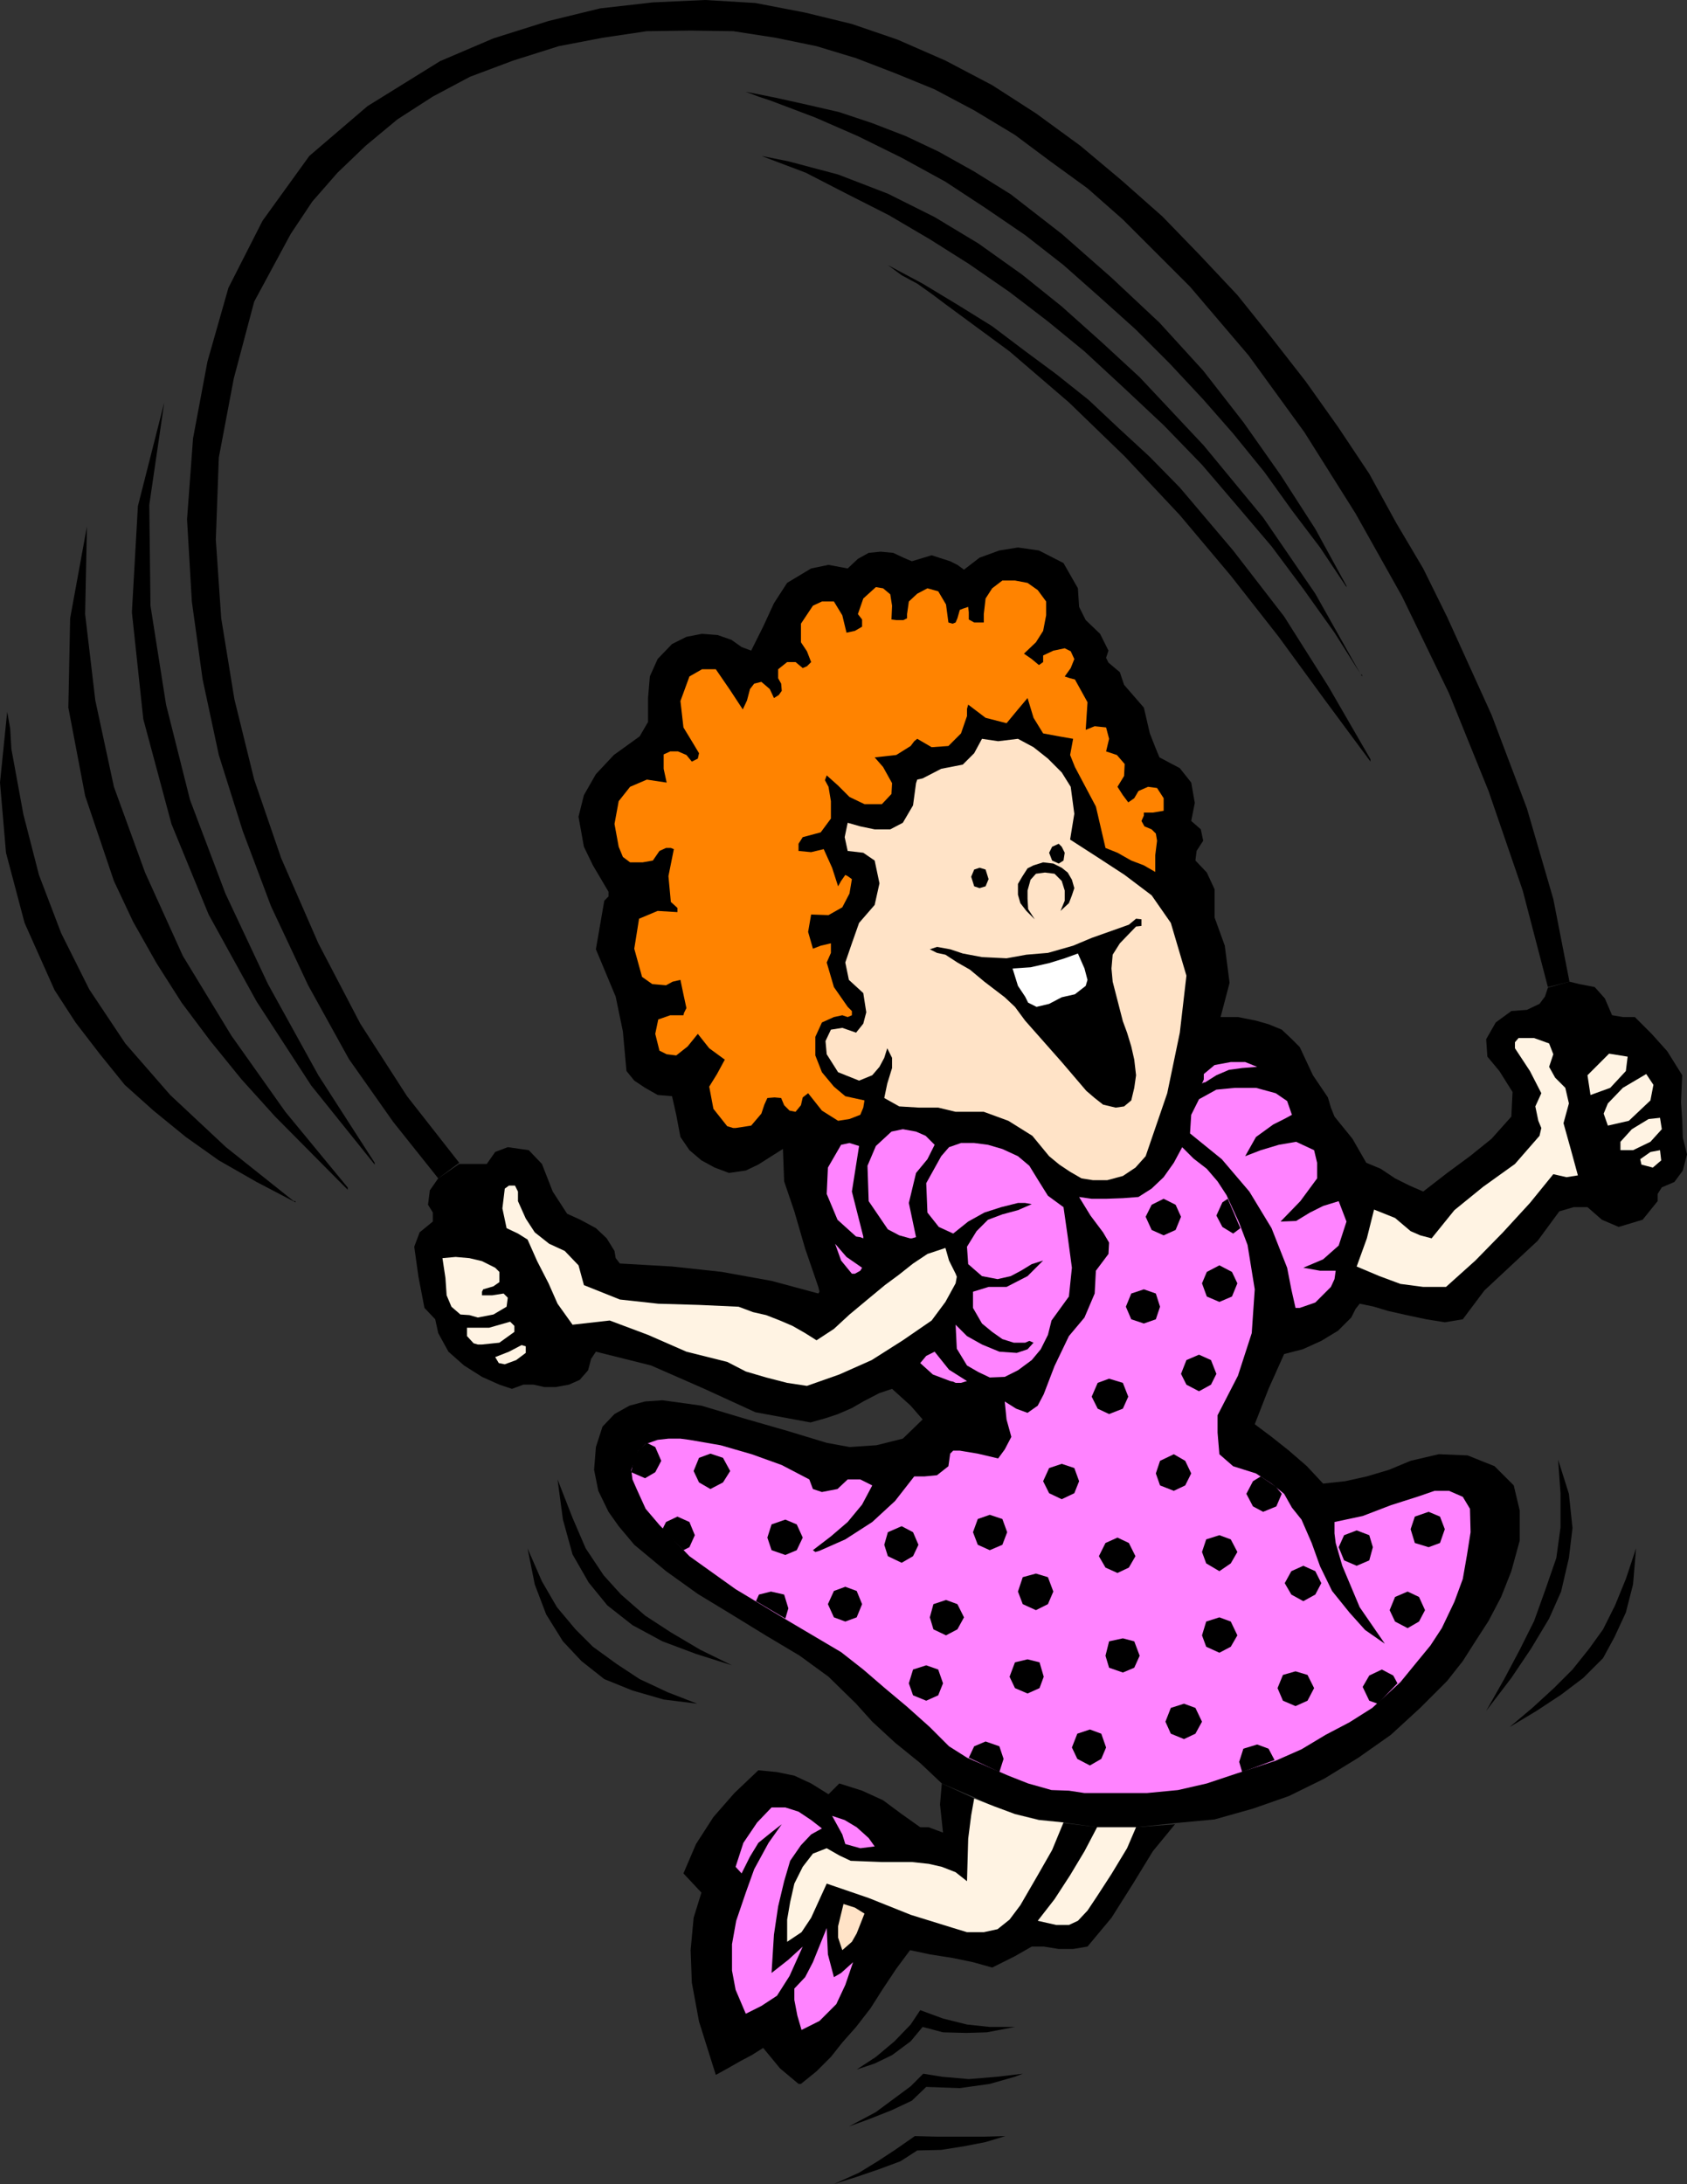 <?xml version="1.0" encoding="UTF-8" standalone="no"?>
<svg
   version="1.0"
   width="120.293mm"
   height="155.711mm"
   id="svg81"
   sodipodi:docname="Jumping Rope 1.wmf"
   xmlns:inkscape="http://www.inkscape.org/namespaces/inkscape"
   xmlns:sodipodi="http://sodipodi.sourceforge.net/DTD/sodipodi-0.dtd"
   xmlns="http://www.w3.org/2000/svg"
   xmlns:svg="http://www.w3.org/2000/svg">
  <rect width="100%" height="100%" fill="#333333" stroke="none"/>
  <sodipodi:namedview
     id="namedview81"
     pagecolor="#ffffff"
     bordercolor="#000000"
     borderopacity="0.25"
     inkscape:showpageshadow="2"
     inkscape:pageopacity="0.0"
     inkscape:pagecheckerboard="0"
     inkscape:deskcolor="#d1d1d1"
     inkscape:document-units="mm" />
  <defs
     id="defs1">
    <pattern
       id="WMFhbasepattern"
       patternUnits="userSpaceOnUse"
       width="6"
       height="6"
       x="0"
       y="0" />
  </defs>
  <path
     style="fill:#000000;fill-opacity:1;fill-rule:evenodd;stroke:none"
     d="m 316.833,491.237 -10.663,1.131 h -10.502 l -9.048,-1.293 -6.624,-0.808 -6.463,-1.454 -5.978,-2.101 -5.009,-2.424 -8.725,-3.717 -5.816,-5.494 -6.786,-5.494 -6.14,-5.656 -4.362,-4.848 -7.432,-7.272 -7.755,-5.656 -9.209,-5.494 -9.209,-5.656 -9.048,-5.494 -8.563,-6.14 -8.563,-7.11 -4.201,-5.009 -2.747,-3.878 -2.747,-5.656 -1.131,-5.656 0.485,-6.14 1.777,-5.494 3.231,-3.393 4.039,-2.262 4.201,-1.131 4.685,-0.323 10.502,1.454 11.31,3.393 11.794,3.393 10.663,3.232 6.14,1.131 7.271,-0.485 7.109,-1.778 5.332,-5.171 -3.231,-3.717 -5.009,-4.525 -3.393,1.131 -4.362,2.262 -3.07,1.778 -3.716,1.616 -3.393,1.131 -4.039,1.131 -14.864,-2.747 -13.733,-6.302 -14.379,-6.302 -14.864,-3.717 -1.293,1.939 -0.808,3.07 -2.262,2.585 -2.908,1.293 -3.554,0.646 h -3.07 l -2.908,-0.646 h -2.747 l -3.07,1.131 -3.393,-1.131 -4.685,-2.101 -4.847,-3.07 -4.201,-3.717 -2.747,-5.009 -0.808,-3.717 -2.908,-3.07 -1.616,-8.403 -1.131,-8.08 1.454,-3.878 3.554,-2.909 v -2.424 l -1.293,-2.101 0.485,-3.878 2.262,-3.232 5.655,-3.878 h 7.432 l 2.262,-3.232 3.393,-1.293 5.655,0.808 3.554,3.717 2.908,7.433 3.878,5.979 3.554,1.616 4.201,2.262 2.908,2.747 2.1,3.393 0.323,1.939 1.131,1.454 14.056,0.808 13.41,1.454 13.41,2.424 12.602,3.393 0.323,-0.485 -0.323,-1.293 -3.554,-10.342 -2.908,-10.019 -2.747,-8.08 -0.323,-8.726 -3.07,1.939 -3.554,2.262 -3.393,1.616 -4.524,0.646 -3.878,-1.454 -3.554,-1.939 -3.231,-2.747 -2.424,-3.555 -1.131,-5.979 -1.131,-5.009 -3.878,-0.323 -3.393,-1.939 -2.908,-1.939 -2.1,-2.585 -0.969,-10.665 -1.939,-9.372 -5.332,-12.766 2.262,-13.089 1.131,-1.131 v -1.293 l -4.201,-7.11 -2.424,-5.009 -1.454,-8.08 1.454,-5.817 3.231,-5.656 4.847,-5.171 6.947,-5.009 2.262,-3.878 v -6.464 l 0.485,-5.817 2.1,-4.686 3.878,-4.04 3.878,-1.939 4.201,-0.808 4.201,0.323 3.716,1.293 2.747,1.939 2.585,0.97 3.231,-6.464 2.908,-6.302 3.554,-5.494 6.463,-3.878 4.685,-0.97 5.17,0.97 2.747,-2.585 2.908,-1.616 3.231,-0.323 3.393,0.323 2.747,1.293 2.262,0.97 5.332,-1.616 5.009,1.616 1.939,0.97 1.777,1.293 4.201,-3.232 5.332,-1.939 5.009,-0.808 5.655,0.808 6.624,3.393 3.878,6.787 0.323,5.009 1.777,3.555 3.878,3.717 2.262,4.525 -0.646,1.939 0.646,1.293 3.07,2.585 1.131,3.393 5.332,6.14 1.616,6.948 1.454,3.717 1.131,2.747 5.493,2.909 3.07,3.878 0.969,5.494 -0.969,4.848 2.585,2.262 0.646,3.07 -1.777,2.747 -0.323,2.585 3.07,3.232 2.1,4.525 v 7.595 l 2.747,7.595 1.293,10.019 -2.424,9.211 h 4.685 l 4.847,0.97 3.393,0.97 3.554,1.454 2.747,2.585 2.1,2.101 3.554,7.595 4.039,5.979 0.808,2.747 0.969,2.424 4.847,5.979 3.716,6.464 3.878,1.616 3.878,2.585 3.878,1.939 3.716,1.616 6.463,-5.009 6.14,-4.525 5.816,-4.686 5.332,-5.979 0.323,-6.625 -3.554,-5.656 -3.231,-3.878 -0.323,-4.686 2.585,-4.525 4.201,-3.07 4.201,-0.323 3.393,-1.616 1.454,-1.939 0.808,-2.424 5.816,-1.616 2.585,0.646 4.201,0.808 2.747,3.07 1.939,4.525 2.908,0.485 h 3.231 l 4.524,4.525 4.201,4.686 4.039,6.464 -0.323,7.272 0.323,4.848 0.162,4.686 1.131,4.525 -1.131,4.363 -2.262,3.07 -3.393,1.454 -1.131,1.778 v 1.939 l -4.039,5.009 -6.463,1.939 -4.524,-1.939 -3.878,-3.393 h -3.716 l -3.878,1.131 -5.816,7.918 -7.109,6.625 -7.271,6.787 -5.816,7.756 -4.847,0.808 -5.009,-0.808 -5.332,-1.131 -5.009,-1.131 -3.716,-1.131 -3.878,-0.808 -1.131,1.454 -1.131,2.262 -3.554,3.555 -4.524,2.747 -5.009,2.262 -5.009,1.293 -4.201,9.372 -3.716,9.534 4.524,3.393 4.685,3.717 4.847,4.201 4.362,4.686 5.978,-0.646 5.816,-1.293 5.978,-1.778 5.816,-2.424 7.594,-1.778 7.755,0.323 7.271,2.909 5.17,5.171 1.616,6.787 v 8.08 l -2.262,8.241 -2.747,6.948 -3.393,6.464 -3.554,5.494 -3.393,5.333 -4.201,5.332 -7.271,7.272 -7.917,7.272 -8.725,6.14 -9.209,5.656 -9.532,4.686 -9.694,3.393 -10.34,2.909 z"
     id="path1" />
  <path
     style="fill:#000000;fill-opacity:1;fill-rule:evenodd;stroke:none"
     d="m 316.672,491.56 -10.502,0.808 h -10.34 l -9.209,-1.131 -6.624,-0.808 -6.463,-1.616 -5.978,-2.101 -5.009,-2.101 -8.725,-4.04 -0.485,5.656 0.808,7.595 -3.878,-1.454 h -2.262 l -5.009,-3.555 -5.009,-3.717 -5.655,-2.585 -6.14,-1.939 -2.908,2.909 -4.685,-2.909 -4.524,-2.101 -4.685,-0.97 -5.009,-0.485 -6.463,6.14 -5.655,6.464 -4.685,7.272 -3.393,7.918 4.847,5.171 -2.1,6.787 -0.808,8.726 0.323,8.726 1.939,10.503 4.524,14.382 3.231,-1.778 3.393,-1.939 3.07,-1.616 3.07,-1.939 4.524,5.494 5.009,4.201 h 0.646 l 4.201,-3.393 3.878,-3.878 3.07,-3.878 3.716,-4.201 3.878,-5.009 3.393,-5.333 3.554,-5.333 3.716,-5.009 5.332,1.131 6.14,0.97 5.493,1.131 5.17,1.454 6.14,-3.07 4.524,-2.585 h 3.231 l 4.039,0.646 h 3.878 l 3.878,-0.646 6.463,-7.756 5.816,-9.211 5.332,-8.726 z"
     id="path2" />
  <path
     style="fill:#000000;fill-opacity:1;fill-rule:evenodd;stroke:none"
     d="m 247.198,579.466 6.463,-0.162 6.14,-0.97 5.816,-1.131 5.332,-1.616 -5.816,0.162 h -12.602 l -5.978,-0.162 -5.332,3.717 -4.685,3.07 -5.009,3.07 -6.786,3.07 6.14,-1.939 6.14,-2.101 5.655,-2.101 z"
     id="path3" />
  <path
     style="fill:#000000;fill-opacity:1;fill-rule:evenodd;stroke:none"
     d="m 275.634,558.782 -6.786,0.808 -7.755,0.646 -7.271,-0.646 -5.009,-0.808 -3.393,3.393 -4.362,3.232 -5.009,3.717 -7.271,3.878 5.332,-1.939 6.14,-2.424 5.493,-2.585 3.878,-3.717 9.048,0.323 8.078,-1.131 6.786,-1.939 z"
     id="path4" />
  <path
     style="fill:#000000;fill-opacity:1;fill-rule:evenodd;stroke:none"
     d="M 123.761,313.325 109.704,295.389 97.102,275.836 85.792,254.183 75.775,231.237 l -7.271,-21.168 -5.332,-21.653 -3.554,-21.815 -1.454,-21.168 0.808,-22.138 4.039,-21.33 5.493,-20.684 9.856,-18.26 5.816,-8.726 6.786,-7.756 7.594,-7.272 8.563,-7.11 9.532,-6.14 10.017,-5.333 11.633,-4.363 12.279,-3.878 11.794,-2.262 11.956,-1.778 11.794,-0.162 11.471,0.162 11.471,1.778 10.987,2.262 10.663,3.232 10.502,4.04 10.663,4.363 10.663,5.656 10.987,6.625 9.532,7.11 10.017,7.272 9.532,8.403 18.096,18.098 15.834,18.583 15.026,20.684 13.733,21.815 12.602,22.461 12.602,26.016 10.663,26.339 9.209,26.824 6.786,26.016 5.816,-1.454 -4.362,-22.3 -7.109,-24.4 -9.532,-25.208 -11.956,-26.339 -6.463,-13.089 -7.271,-12.281 -7.271,-13.25 -8.402,-12.604 -8.725,-12.281 L 342.684,90.976 333.475,79.503 323.296,68.676 313.279,58.334 302.131,48.477 291.144,39.267 279.188,30.541 267.394,22.946 254.792,16.321 241.866,10.665 229.587,6.464 216.985,3.393 203.575,0.808 190.003,0 175.947,0.646 161.729,2.262 147.834,5.656 132.97,10.342 118.59,16.482 99.041,28.602 83.369,42.014 70.766,59.466 l -9.209,18.098 -5.655,19.876 -3.878,20.684 -1.616,21.815 1.293,22.138 2.908,21.007 4.362,20.36 6.463,20.522 7.594,20.199 10.017,21.33 10.987,19.876 11.956,16.967 12.118,15.19 z"
     id="path5" />
  <path
     style="fill:#000000;fill-opacity:1;fill-rule:evenodd;stroke:none"
     d="m 248.652,546.178 5.493,1.454 6.301,0.162 5.493,-0.162 7.594,-1.454 h -6.786 l -6.14,-0.646 -6.463,-1.616 -6.14,-2.262 -2.585,3.878 -4.362,4.525 -5.009,4.201 -5.17,3.393 4.847,-1.616 4.685,-2.262 5.009,-3.717 z"
     id="path6" />
  <path
     style="fill:#ff83ff;fill-opacity:1;fill-rule:evenodd;stroke:none"
     d="m 229.91,528.726 -3.231,2.909 -1.939,1.131 -1.616,-6.14 -0.323,-7.11 -3.716,9.211 -2.1,4.04 -2.908,3.07 v 3.07 l 0.808,4.201 1.131,3.878 4.847,-2.424 4.524,-4.525 2.424,-5.171 z"
     id="path7" />
  <path
     style="fill:#ff83ff;fill-opacity:1;fill-rule:evenodd;stroke:none"
     d="m 216.339,524.525 -3.878,3.555 -4.524,3.555 0.646,-10.342 1.131,-7.595 1.616,-6.787 1.616,-5.494 2.908,-4.201 2.747,-2.909 2.908,-1.616 -2.908,-2.262 -3.393,-2.262 -3.554,-1.131 h -3.716 l -3.878,4.04 -3.716,5.494 -2.1,6.464 1.616,1.778 2.262,-4.525 2.262,-3.717 3.393,-2.747 2.908,-2.262 -3.554,5.009 -3.878,7.11 -2.262,6.302 -2.585,7.595 -1.131,6.302 v 7.11 l 0.969,5.171 2.747,6.464 4.201,-2.101 4.201,-2.747 3.393,-5.333 z"
     id="path8" />
  <path
     style="fill:#ffe3c7;fill-opacity:1;fill-rule:evenodd;stroke:none"
     d="m 227.002,525.494 2.585,-2.262 1.293,-2.262 2.1,-5.333 -2.585,-1.616 -3.07,-0.97 -1.454,5.979 v 3.07 z"
     id="path9" />
  <path
     style="fill:#fff3e3;fill-opacity:1;fill-rule:evenodd;stroke:none"
     d="m 222.801,507.558 11.31,3.878 11.31,4.525 11.471,3.555 3.716,1.131 h 4.524 l 3.716,-0.808 3.231,-2.585 2.908,-3.878 4.685,-8.08 3.878,-6.787 3.07,-7.433 -6.624,-0.646 -6.463,-1.616 -5.655,-2.101 -5.332,-2.101 -0.808,4.525 -0.808,6.302 -0.323,11.473 -3.07,-2.424 -3.716,-1.454 -3.554,-0.808 -4.524,-0.485 h -8.078 l -8.402,-0.323 -3.07,-1.454 -3.393,-1.939 -3.716,1.454 -2.747,3.555 -2.262,4.525 -1.131,5.009 -0.808,4.686 v 5.979 l 3.878,-2.585 2.585,-3.878 z"
     id="path10" />
  <path
     style="fill:#fff3e3;fill-opacity:1;fill-rule:evenodd;stroke:none"
     d="m 290.498,517.576 2.585,-2.747 2.585,-3.878 3.878,-5.979 4.201,-6.948 2.424,-5.656 h -10.502 l -3.393,6.464 -3.878,6.464 -4.201,6.464 -4.524,5.817 5.009,1.131 h 3.393 z"
     id="path11" />
  <path
     style="fill:#ff83ff;fill-opacity:1;fill-rule:evenodd;stroke:none"
     d="m 235.727,497.539 -1.616,-2.262 -3.231,-2.909 -3.231,-1.939 -3.393,-1.131 2.747,5.009 0.808,2.585 4.039,1.131 z"
     id="path12" />
  <path
     style="fill:#ff83ff;fill-opacity:1;fill-rule:evenodd;stroke:none"
     d="m 301.161,483.157 h 7.917 l 8.402,-0.808 7.755,-1.778 8.24,-2.747 10.34,-3.393 6.947,-3.07 6.463,-3.878 6.463,-3.393 6.14,-3.878 7.594,-6.948 4.362,-5.333 3.716,-4.525 3.07,-4.686 3.393,-7.11 2.262,-6.14 1.131,-6.464 0.969,-6.14 -0.162,-6.302 -1.939,-3.232 -3.716,-1.616 h -3.878 l -4.201,1.454 -7.594,2.424 -7.594,2.909 -7.594,1.616 v 3.07 l 0.323,2.585 1.777,6.14 4.685,11.15 6.786,9.857 -5.332,-3.717 -4.201,-4.686 -4.685,-5.817 -3.231,-6.625 -2.262,-6.302 -2.747,-6.302 -2.585,-3.232 -2.1,-3.717 -3.393,-2.747 -4.201,-2.747 -6.14,-1.939 -3.716,-3.232 -0.485,-5.817 v -4.686 l 5.493,-10.665 3.716,-11.473 0.808,-11.796 -1.939,-11.958 -2.262,-5.979 -3.393,-7.433 -2.424,-3.717 -2.908,-3.393 -3.554,-2.747 -3.07,-3.07 -2.262,4.201 -2.747,3.878 -3.231,3.07 -3.554,2.262 -4.201,0.323 -4.524,0.162 h -3.878 l -3.393,-0.485 3.07,5.009 3.393,4.525 1.616,2.747 -0.162,3.07 -3.393,4.525 -0.323,6.14 -2.747,6.464 -4.201,5.009 -3.878,8.08 -2.908,7.595 -1.616,3.07 -2.747,1.939 -3.07,-1.131 -3.07,-1.939 0.485,4.848 1.293,4.686 -1.777,3.393 -1.777,2.424 -5.493,-1.293 -4.847,-0.808 h -1.777 l -0.808,0.808 -0.485,3.393 -3.07,2.424 -3.393,0.323 h -2.747 l -5.17,6.625 -6.14,5.656 -7.271,4.686 -6.947,3.07 -1.131,0.323 -0.646,-0.485 4.847,-3.717 4.524,-3.878 3.878,-4.686 2.747,-5.171 -3.231,-1.616 h -3.393 l -2.747,2.585 -4.201,0.808 -2.424,-0.808 -0.969,-2.585 -7.432,-3.878 -8.078,-2.909 -8.402,-2.424 -8.402,-1.454 -2.424,-0.323 h -3.231 l -2.908,0.323 -3.231,1.131 -2.1,1.939 -1.777,5.009 0.323,2.585 1.131,2.585 2.424,5.332 3.716,4.363 8.078,8.403 12.441,8.888 14.218,8.564 14.218,8.403 5.978,4.686 5.816,5.009 5.978,5.009 6.14,5.494 5.17,5.171 4.847,3.07 11.148,4.848 5.332,2.101 6.301,1.778 4.685,0.162 4.201,0.646 z"
     id="path13" />
  <path
     style="fill:#000000;fill-opacity:1;fill-rule:evenodd;stroke:none"
     d="m 406.826,465.382 7.271,-4.363 6.624,-4.363 5.978,-4.525 5.332,-5.333 3.07,-5.656 3.07,-6.625 1.939,-7.595 0.808,-9.695 -2.747,8.241 -2.908,7.11 -3.231,6.464 -3.716,5.171 -4.524,5.656 -5.009,5.009 -5.816,5.332 z"
     id="path14" />
  <path
     style="fill:#000000;fill-opacity:1;fill-rule:evenodd;stroke:none"
     d="m 187.903,459.08 -7.917,-3.07 -7.594,-3.555 -6.14,-4.04 -6.463,-4.686 -4.685,-4.686 -5.009,-5.979 -4.039,-6.948 -3.878,-8.888 1.939,9.695 3.07,8.08 4.524,7.272 5.009,5.333 6.14,4.848 7.594,3.07 8.402,2.424 z"
     id="path15" />
  <path
     style="fill:#000000;fill-opacity:1;fill-rule:evenodd;stroke:none"
     d="m 419.913,393.313 2.908,9.211 0.969,9.211 -0.969,8.08 -2.1,9.049 -3.231,7.272 -4.847,8.08 -5.332,7.918 -6.786,8.888 4.847,-8.564 4.201,-7.918 3.878,-7.756 3.07,-8.564 2.908,-8.403 1.131,-8.241 v -9.211 z"
     id="path16" />
  <path
     style="fill:#000000;fill-opacity:1;fill-rule:evenodd;stroke:none"
     d="m 197.274,448.739 -8.563,-4.201 -7.917,-4.686 -6.947,-4.525 -6.463,-5.656 -4.685,-5.171 -4.847,-7.272 -3.554,-8.241 -4.039,-10.342 1.454,10.827 2.585,9.372 4.362,7.595 5.009,6.14 6.786,5.333 8.078,4.363 9.048,3.393 z"
     id="path17" />
  <path
     style="fill:#fff3e3;fill-opacity:1;fill-rule:evenodd;stroke:none"
     d="m 217.47,373.437 8.725,-3.07 8.725,-3.878 8.402,-5.333 7.755,-5.333 3.716,-5.009 2.747,-5.009 0.323,-1.778 -0.323,-0.808 -1.777,-3.555 -0.969,-3.393 -4.847,1.616 -3.878,2.585 -3.878,3.07 -3.716,2.747 -4.685,3.878 -4.847,4.04 -4.201,3.878 -4.685,3.07 -3.07,-1.939 -3.393,-1.939 -3.393,-1.454 -3.716,-1.454 -3.554,-0.808 -3.878,-1.454 -10.663,-0.485 -10.987,-0.323 -10.34,-1.131 -9.694,-3.878 -1.454,-5.333 -3.716,-3.878 -4.201,-1.939 -3.878,-3.07 -2.424,-3.717 -2.1,-4.686 v -2.585 l -0.808,-1.616 h -1.616 l -1.131,0.808 -0.646,5.332 1.131,5.333 3.07,1.454 2.585,1.616 2.585,5.817 3.07,5.979 2.424,5.494 4.039,5.656 10.017,-1.131 10.34,3.878 10.34,4.525 10.987,2.747 5.009,2.585 5.493,1.616 5.655,1.454 z"
     id="path18" />
  <path
     style="fill:#ff83ff;fill-opacity:1;fill-rule:evenodd;stroke:none"
     d="m 257.538,372.629 h 1.454 l 1.616,-0.485 -4.847,-3.07 -3.878,-4.848 -2.262,1.131 -1.616,1.939 3.393,3.07 4.685,1.778 0.808,0.162 z"
     id="path19" />
  <path
     style="fill:#ff83ff;fill-opacity:1;fill-rule:evenodd;stroke:none"
     d="m 266.748,371.175 4.039,-0.162 3.554,-1.778 3.716,-2.747 2.424,-2.909 1.939,-3.878 0.969,-3.878 4.685,-6.464 0.808,-7.756 -1.131,-8.403 -1.131,-7.918 -4.201,-3.07 -2.424,-3.878 -2.585,-4.201 -3.07,-2.585 -4.201,-1.939 -3.878,-1.131 -3.716,-0.485 h -3.554 l -3.231,1.131 -2.1,2.424 -4.039,7.272 0.323,7.918 3.07,3.878 3.878,1.778 4.039,-3.232 4.362,-2.424 4.524,-1.454 4.524,-1.131 h 1.939 l 1.777,0.323 -3.716,1.616 -4.201,1.131 -3.878,1.454 -3.07,3.07 -2.585,4.201 0.323,4.686 3.716,3.232 4.201,0.808 3.554,-0.808 2.747,-1.454 2.908,-1.778 3.07,-0.97 -4.201,4.201 -5.655,2.909 h -4.847 l -4.201,1.293 v 4.363 l 2.424,4.201 2.747,2.262 2.747,1.939 3.07,0.97 h 3.07 l 1.131,-0.485 1.131,0.485 -1.616,1.778 -2.908,0.97 -4.685,-0.323 -4.685,-1.939 -4.039,-2.262 -3.07,-3.07 0.323,6.464 2.747,4.525 3.07,1.778 z"
     id="path20" />
  <path
     style="fill:#fff3e3;fill-opacity:1;fill-rule:evenodd;stroke:none"
     d="m 136.04,367.62 3.07,-1.131 2.585,-1.939 v -1.778 l -1.131,-0.323 -3.393,1.778 -3.716,1.454 0.969,1.616 z"
     id="path21" />
  <path
     style="fill:#fff3e3;fill-opacity:1;fill-rule:evenodd;stroke:none"
     d="m 129.9,362.287 4.685,-0.485 4.039,-2.909 v -1.616 l -1.131,-1.131 -5.655,1.616 h -5.978 v 2.262 l 1.777,1.939 1.131,0.323 z"
     id="path22" />
  <path
     style="fill:#fff3e3;fill-opacity:1;fill-rule:evenodd;stroke:none"
     d="m 128.769,355.016 4.201,-0.808 3.554,-2.101 0.323,-2.424 -1.131,-1.131 -3.07,0.485 h -2.747 v -0.97 l 0.323,-0.646 2.747,-0.808 1.616,-1.131 v -2.747 l -1.131,-1.131 -3.554,-1.778 -3.393,-0.808 -3.716,-0.323 -3.554,0.323 0.808,5.332 0.323,4.686 1.293,3.07 2.424,2.101 2.424,0.162 z"
     id="path23" />
  <path
     style="fill:#ff83ff;fill-opacity:1;fill-rule:evenodd;stroke:none"
     d="m 350.278,352.43 4.201,-1.454 4.201,-4.201 0.969,-2.101 0.323,-2.262 h -4.201 l -4.524,-0.808 5.332,-2.262 4.201,-3.717 2.1,-6.464 -2.1,-5.494 -4.201,1.293 -3.554,1.778 -3.716,2.262 -4.201,0.162 5.332,-5.494 4.524,-6.14 v -4.201 l -0.808,-3.393 -4.847,-2.262 -4.685,0.808 -4.847,1.454 -4.201,1.616 2.908,-5.171 4.685,-3.393 2.908,-1.454 2.1,-1.131 -1.293,-3.717 -3.07,-2.101 -5.332,-1.454 h -5.655 l -5.009,0.485 -4.685,2.585 -2.1,4.201 -0.323,5.009 8.563,6.948 7.432,8.726 5.978,9.857 4.201,10.665 1.131,5.817 1.131,5.009 z"
     id="path24" />
  <path
     style="fill:#fff3e3;fill-opacity:1;fill-rule:evenodd;stroke:none"
     d="m 389.7,346.775 7.917,-7.11 7.432,-7.595 7.271,-7.918 6.301,-7.756 3.554,0.808 3.07,-0.485 -1.939,-7.11 -1.939,-6.948 1.454,-5.332 -0.969,-4.201 -2.747,-2.747 -1.616,-2.909 1.131,-3.393 -1.131,-2.909 -4.039,-1.454 h -4.201 l -0.969,1.131 v 1.616 l 4.039,6.14 3.07,5.979 -1.616,3.555 0.808,3.878 0.808,1.939 -0.485,2.101 -6.624,7.595 -8.563,6.14 -7.755,6.302 -6.14,7.595 -3.07,-0.808 -2.585,-1.131 -4.201,-3.555 -5.655,-2.262 -1.939,7.756 -2.747,7.595 6.14,2.585 5.655,2.101 6.14,0.808 z"
     id="path25" />
  <path
     style="fill:#ff83ff;fill-opacity:1;fill-rule:evenodd;stroke:none"
     d="m 230.395,343.22 1.454,-0.808 0.485,-0.808 -4.201,-2.909 -3.07,-3.555 1.616,4.525 2.908,3.555 z"
     id="path26" />
  <path
     style="fill:#ff83ff;fill-opacity:1;fill-rule:evenodd;stroke:none"
     d="m 232.657,333.201 -3.07,-12.119 1.939,-12.281 -2.585,-0.808 -2.262,0.485 -3.554,6.14 -0.323,7.11 2.908,6.948 5.009,4.525 1.131,0.162 0.808,0.323 z"
     id="path27" />
  <path
     style="fill:#ff83ff;fill-opacity:1;fill-rule:evenodd;stroke:none"
     d="m 245.259,333.686 h 0.485 l 1.131,-0.323 -1.939,-9.211 1.939,-8.08 3.07,-3.717 1.939,-3.878 -2.424,-2.424 -2.585,-1.131 -3.554,-0.646 -3.07,0.646 -4.201,3.878 -2.262,5.332 0.323,9.534 5.17,7.595 3.07,1.616 z"
     id="path28" />
  <path
     style="fill:#000000;fill-opacity:1;fill-rule:evenodd;stroke:none"
     d="M 79.168,323.667 60.911,309.124 45.885,295.065 33.768,281.169 24.074,266.625 16.48,251.436 10.502,235.761 6.301,219.441 3.07,201.827 2.747,196.333 1.939,191.809 0,210.876 l 1.616,18.906 5.009,18.906 8.078,18.098 5.655,8.726 6.463,8.403 6.786,8.403 7.755,6.948 8.725,7.11 8.886,6.302 10.179,5.817 10.502,5.494 v -0.323 z"
     id="path29" />
  <path
     style="fill:#000000;fill-opacity:1;fill-rule:evenodd;stroke:none"
     d="M 93.547,319.789 76.906,299.59 62.365,279.068 49.278,257.576 39.099,235.115 30.698,212.008 25.689,188.738 22.943,165.469 23.427,141.877 v -0.646 0.646 l -4.524,24.723 -0.485,24.077 4.524,23.754 7.755,22.946 5.17,10.988 6.301,11.15 6.786,10.665 7.755,10.342 8.401,10.342 9.048,10.019 19.55,19.714 v -0.646 z"
     id="path30" />
  <path
     style="fill:#ffe3c7;fill-opacity:1;fill-rule:evenodd;stroke:none"
     d="m 294.537,318.011 h 3.878 l 4.201,-1.131 3.393,-2.262 2.747,-3.07 5.816,-16.967 3.393,-16.321 1.777,-15.351 -4.201,-14.22 -5.17,-7.433 -7.271,-5.494 -7.432,-4.848 -7.271,-4.686 1.131,-6.948 -0.969,-7.272 -2.424,-3.878 -3.716,-3.717 -3.878,-3.07 -4.201,-2.262 -5.332,0.646 -4.362,-0.646 -2.1,3.878 -3.07,3.07 -5.816,1.131 -5.009,2.585 -1.454,0.323 -0.323,0.97 -0.808,5.979 -2.747,4.686 -3.393,1.778 h -4.201 l -3.878,-0.808 -3.393,-0.97 -0.808,3.878 0.808,3.717 4.201,0.485 3.07,2.101 1.293,6.14 -1.293,5.817 -4.201,4.848 -1.939,5.494 -1.777,5.171 0.969,4.686 3.878,3.555 0.808,5.171 -0.808,3.07 -1.939,2.424 -3.716,-1.293 -3.07,0.485 -1.454,3.07 0.323,3.555 3.07,4.848 5.655,2.262 3.554,-1.454 1.939,-2.262 1.293,-2.424 0.808,-2.585 1.293,2.585 v 2.747 l -1.293,4.201 -0.808,3.878 4.039,2.262 5.332,0.323 h 5.17 l 4.685,1.131 h 7.594 l 6.624,2.424 6.463,4.04 4.524,5.494 2.747,2.262 2.908,1.939 3.07,1.778 z"
     id="path31" />
  <path
     style="fill:#fff3e3;fill-opacity:1;fill-rule:evenodd;stroke:none"
     d="m 445.441,314.618 2.262,-1.939 -0.323,-2.747 -2.585,0.485 -2.747,1.939 0.323,1.454 z"
     id="path32" />
  <path
     style="fill:#000000;fill-opacity:1;fill-rule:evenodd;stroke:none"
     d="m 100.98,313.325 -15.187,-23.592 -13.572,-24.562 -11.471,-24.4 -9.532,-25.208 -6.463,-25.693 -4.201,-26.663 -0.323,-27.147 4.039,-27.632 -7.109,27.955 -1.616,28.602 3.07,28.763 7.594,28.278 10.017,24.4 12.925,23.431 14.703,22.623 17.126,21.33 z"
     id="path33" />
  <path
     style="fill:#fff3e3;fill-opacity:1;fill-rule:evenodd;stroke:none"
     d="m 436.716,309.932 h 3.393 l 4.685,-2.262 3.07,-3.393 -0.485,-3.07 -3.07,0.323 -4.524,2.747 -3.07,3.393 z"
     id="path34" />
  <path
     style="fill:#ff8300;fill-opacity:1;fill-rule:evenodd;stroke:none"
     d="m 198.243,303.953 4.201,-0.646 2.747,-3.232 0.808,-2.424 0.808,-1.778 1.939,-0.162 1.777,0.162 0.808,1.939 1.454,1.454 1.616,0.323 1.454,-1.778 0.485,-2.101 1.454,-1.131 3.716,4.686 4.362,2.747 3.07,-0.485 2.908,-1.131 0.808,-1.939 0.323,-1.939 -5.17,-1.131 -3.07,-2.585 -3.231,-3.878 -1.777,-4.525 v -5.009 l 1.777,-3.878 3.231,-1.454 2.262,-0.485 1.454,0.485 1.131,-0.485 v -1.131 l -1.131,-1.131 -3.716,-5.333 -1.939,-6.625 1.131,-2.585 v -2.585 l -2.747,0.646 -2.1,0.808 -1.293,-4.525 0.808,-4.686 4.685,0.162 3.716,-2.101 1.939,-3.717 0.646,-3.878 -1.131,-0.808 -0.646,-0.323 -1.131,1.616 -0.808,1.454 -1.616,-5.009 -2.262,-5.009 -3.393,0.808 -3.393,-0.323 v -1.939 l 1.131,-1.778 4.847,-1.293 2.747,-3.717 v -4.686 l -0.646,-3.878 -0.969,-1.778 0.485,-1.293 3.07,2.747 3.07,3.07 4.039,1.939 h 4.685 l 2.585,-2.747 0.162,-2.909 -2.424,-4.363 -2.262,-2.585 5.816,-0.646 3.878,-2.424 0.969,-1.293 0.808,-0.646 3.878,2.262 4.524,-0.323 3.393,-3.393 1.616,-4.686 v -1.939 l 0.323,-1.131 4.685,3.555 5.655,1.454 3.07,-3.717 2.585,-3.07 1.616,5.333 2.585,4.201 4.362,0.808 3.716,0.646 -0.808,4.363 1.293,3.232 5.655,10.665 2.585,11.15 3.231,1.293 3.716,2.101 3.393,1.293 3.07,1.778 v -4.525 l 0.485,-3.878 -0.323,-1.939 -1.131,-1.131 -1.939,-0.808 -0.808,-1.454 0.646,-1.454 v -0.808 h 2.424 l 2.908,-0.485 v -3.393 l -1.777,-2.747 -2.424,-0.323 -2.585,1.131 -1.131,1.939 -1.616,1.131 -1.454,-1.939 -1.454,-2.262 1.777,-2.909 0.162,-3.232 -2.1,-2.424 -2.908,-0.97 0.808,-3.393 -0.808,-3.07 -3.07,-0.323 -2.424,0.97 0.485,-7.433 -3.393,-6.14 -1.293,-0.323 -1.454,-0.485 1.616,-2.262 0.969,-2.424 -0.969,-2.101 -1.616,-0.808 -3.07,0.646 -2.747,1.293 v 1.778 l -1.131,0.808 -1.939,-1.616 -2.1,-1.454 3.231,-3.07 1.939,-3.07 0.808,-4.201 v -3.717 l -2.262,-3.07 -2.747,-1.939 -3.393,-0.646 h -3.393 l -2.747,2.101 -1.777,2.747 -0.485,4.201 v 2.262 h -2.585 l -1.454,-0.808 v -1.939 l -0.162,-1.454 -1.454,0.485 -0.808,0.323 -0.646,2.262 -0.485,1.131 -0.808,0.323 -1.131,-0.323 -0.646,-4.848 -2.1,-3.555 -2.908,-0.808 -2.747,1.454 -2.262,2.101 -0.485,3.393 v 1.131 l -0.969,0.485 h -1.939 l -1.293,-0.162 0.162,-3.717 -0.485,-3.07 -1.939,-1.616 -1.939,-0.323 -3.393,3.07 -1.454,4.201 1.131,1.454 v 1.939 l -1.939,1.131 -2.262,0.485 -1.131,-4.686 -2.262,-3.717 h -3.231 l -2.424,1.131 -3.231,4.848 v 5.009 l 1.616,2.424 1.131,2.909 -1.131,1.131 -1.131,0.485 -1.939,-1.616 h -2.262 l -2.424,1.939 v 2.424 l 0.808,1.454 0.162,1.939 -0.808,1.131 -1.293,0.808 -1.131,-2.424 -2.262,-1.939 -1.939,0.485 -1.131,1.454 -0.808,3.07 -1.131,2.424 -3.393,-5.171 -3.878,-5.656 h -3.716 l -3.393,1.939 -2.424,6.625 0.808,7.11 2.262,3.717 1.939,3.232 -0.323,1.454 -1.616,0.808 -1.454,-1.778 -2.262,-0.97 h -2.1 l -1.777,0.808 v 3.878 l 0.808,3.717 -5.332,-0.808 -4.524,1.939 -3.07,3.878 -1.131,6.14 1.131,6.14 1.131,2.747 1.939,1.454 h 3.393 l 2.747,-0.485 1.777,-2.585 1.777,-0.808 h 1.293 l 0.808,0.323 -1.454,7.272 0.646,6.948 1.777,1.616 v 1.131 l -5.332,-0.323 -5.009,2.101 -1.293,8.08 2.1,7.595 2.747,1.939 3.716,0.323 1.777,-0.97 2.1,-0.485 0.808,3.878 0.808,3.717 -0.646,1.293 -0.162,0.646 h -3.554 l -3.231,1.131 -0.808,3.878 1.131,4.525 1.939,0.97 2.585,0.323 3.07,-2.424 2.747,-3.393 3.07,3.878 4.201,3.07 -2.1,3.878 -2.1,3.393 1.131,5.979 3.716,4.686 1.616,0.485 z"
     id="path35" />
  <path
     style="fill:#fff3e3;fill-opacity:1;fill-rule:evenodd;stroke:none"
     d="m 433.323,303.307 5.655,-1.293 5.816,-5.494 0.808,-4.201 -1.939,-2.909 -6.301,3.717 -4.039,4.201 -1.131,2.747 z"
     id="path36" />
  <path
     style="fill:#000000;fill-opacity:1;fill-rule:evenodd;stroke:none"
     d="m 300.677,298.459 2.262,-0.323 1.939,-1.616 0.808,-3.393 0.485,-3.393 -0.485,-4.201 -0.808,-3.555 -1.131,-3.717 -1.131,-3.07 -2.747,-10.665 -0.323,-3.555 0.323,-3.717 1.939,-3.07 4.362,-4.525 1.454,-0.162 v -1.778 l -1.454,-0.162 -1.939,1.616 -10.017,3.555 -5.009,2.101 -6.786,1.939 -5.816,0.485 -5.332,0.97 -6.624,-0.323 -5.17,-0.97 -3.393,-1.131 -3.554,-0.646 -1.939,0.646 1.939,0.97 2.262,0.485 3.231,2.101 3.393,1.939 3.878,3.232 5.493,4.201 2.747,2.585 2.747,3.717 9.856,11.15 6.624,7.756 2.262,1.939 2.262,1.778 z"
     id="path37" />
  <path
     style="fill:#fff3e3;fill-opacity:1;fill-rule:evenodd;stroke:none"
     d="m 438.17,288.602 0.485,-3.878 -5.009,-0.808 -5.816,5.817 0.808,5.332 5.332,-1.939 z"
     id="path38" />
  <path
     style="fill:#ff83ff;fill-opacity:1;fill-rule:evenodd;stroke:none"
     d="m 324.75,291.672 3.07,-1.939 3.393,-1.454 3.554,-0.485 4.039,-0.323 -3.231,-1.293 h -3.878 l -4.362,0.808 -2.908,2.424 v 1.454 l -0.485,1.131 0.485,-0.323 z"
     id="path39" />
  <path
     style="fill:#ffffff;fill-opacity:1;fill-rule:evenodd;stroke:none"
     d="m 279.35,271.311 3.393,-0.808 3.393,-1.778 3.554,-0.808 2.908,-2.262 0.485,-1.616 -0.808,-3.07 -1.777,-4.04 -3.554,1.293 -4.201,1.293 -5.009,1.131 -4.847,0.323 1.454,4.686 1.939,2.909 0.808,1.616 z"
     id="path40" />
  <path
     style="fill:#000000;fill-opacity:1;fill-rule:evenodd;stroke:none"
     d="m 278.865,247.719 -2.262,-2.262 -1.616,-2.101 -0.646,-2.262 v -2.909 l 1.131,-1.939 1.454,-2.262 1.616,-0.808 2.585,-0.808 2.747,0.323 2.262,1.131 1.616,1.293 1.131,1.939 0.646,2.262 -0.646,1.939 -0.808,2.101 -2.262,2.101 1.131,-2.747 v -2.747 l -0.808,-2.585 -1.939,-1.939 -2.585,-0.323 -2.424,0.323 -1.454,1.616 -0.808,2.909 v 2.262 l 0.162,2.747 z"
     id="path41" />
  <path
     style="fill:#000000;fill-opacity:1;fill-rule:evenodd;stroke:none"
     d="m 369.343,204.574 -11.31,-19.553 -11.956,-18.906 -13.733,-17.775 -14.379,-16.967 -8.24,-8.403 -8.24,-7.595 -8.078,-7.595 -8.725,-6.948 -8.725,-6.464 -8.563,-6.464 -9.371,-5.817 -9.371,-5.656 -9.371,-5.009 3.716,2.747 4.201,2.262 3.878,2.747 3.878,2.909 17.126,12.604 15.995,13.735 15.026,14.543 14.864,15.836 13.733,16.321 12.925,16.482 12.279,16.805 12.441,16.805 z"
     id="path42" />
  <path
     style="fill:#000000;fill-opacity:1;fill-rule:evenodd;stroke:none"
     d="m 366.758,181.79 -12.279,-21.815 -14.056,-20.522 -15.995,-19.391 -17.288,-18.421 -10.34,-9.534 -10.663,-9.534 -10.663,-8.564 -11.794,-8.403 -11.794,-7.11 -12.602,-6.302 -13.41,-5.171 -13.41,-3.555 -7.271,-1.454 11.956,4.525 10.987,5.656 11.471,5.817 10.987,6.464 10.502,6.625 10.987,7.595 10.34,7.918 9.856,8.08 10.825,10.019 10.502,9.857 10.34,10.665 9.532,11.15 9.209,10.827 8.563,11.473 8.402,11.796 7.432,11.796 v -0.485 z"
     id="path43" />
  <path
     style="fill:#000000;fill-opacity:1;fill-rule:evenodd;stroke:none"
     d="m 362.88,157.875 -8.401,-15.351 -9.371,-14.543 -10.017,-14.22 -10.825,-13.897 -11.794,-12.927 -12.925,-12.119 -13.41,-11.796 -13.733,-10.665 -9.856,-6.14 -9.532,-5.333 -8.886,-4.201 -9.209,-3.555 -8.725,-2.909 -8.402,-1.939 -8.725,-1.939 -8.078,-1.616 3.393,1.293 3.393,1.131 11.956,4.525 11.471,5.009 11.794,5.817 11.794,6.464 10.825,7.11 10.663,7.272 10.34,8.08 9.856,8.726 9.532,8.564 9.209,9.211 9.048,9.695 8.078,9.211 8.402,10.342 7.432,10.342 7.594,10.019 7.109,10.665 z"
     id="path44" />
  <path
     style="fill:#000000;fill-opacity:1;fill-rule:evenodd;stroke:none"
     d="m 264.001,233.822 1.616,0.485 0.808,2.585 -0.808,1.939 -1.616,0.485 -1.454,-0.485 -0.808,-2.585 0.808,-1.939 z"
     id="path45" />
  <path
     style="fill:#000000;fill-opacity:1;fill-rule:evenodd;stroke:none"
     d="m 285.328,227.359 0.808,0.808 0.808,1.616 -0.323,2.101 -1.293,0.808 -1.777,-0.808 -0.808,-2.101 0.808,-1.616 z"
     id="path46" />
  <path
     style="fill:#000000;fill-opacity:1;fill-rule:evenodd;stroke:none"
     d="m 313.602,323.021 3.231,1.616 1.454,3.232 -1.454,3.555 -3.231,1.454 -3.231,-1.454 -1.616,-3.555 1.616,-3.232 z"
     id="path47" />
  <path
     style="fill:#000000;fill-opacity:1;fill-rule:evenodd;stroke:none"
     d="m 308.27,347.421 3.231,1.131 1.131,3.555 -1.131,3.393 -3.231,1.131 -3.393,-1.131 -1.454,-3.393 1.454,-3.555 z"
     id="path48" />
  <path
     style="fill:#000000;fill-opacity:1;fill-rule:evenodd;stroke:none"
     d="m 328.628,340.957 3.393,1.778 1.454,3.07 -1.454,3.555 -3.393,1.454 -3.393,-1.454 -1.293,-3.555 1.293,-3.07 z"
     id="path49" />
  <path
     style="fill:#000000;fill-opacity:1;fill-rule:evenodd;stroke:none"
     d="m 323.135,365.034 3.231,1.454 1.454,3.717 -1.454,2.909 -3.231,1.778 -3.393,-1.778 -1.454,-2.909 1.454,-3.717 z"
     id="path50" />
  <path
     style="fill:#000000;fill-opacity:1;fill-rule:evenodd;stroke:none"
     d="m 298.899,371.498 3.716,1.131 1.454,3.717 -1.454,3.232 -3.716,1.454 -3.07,-1.454 -1.616,-3.232 1.616,-3.717 z"
     id="path51" />
  <path
     style="fill:#000000;fill-opacity:1;fill-rule:evenodd;stroke:none"
     d="m 286.136,394.444 3.393,1.131 1.293,3.555 -1.293,3.232 -3.393,1.616 -3.393,-1.616 -1.616,-3.232 1.616,-3.555 z"
     id="path52" />
  <path
     style="fill:#000000;fill-opacity:1;fill-rule:evenodd;stroke:none"
     d="m 316.349,391.858 3.07,1.778 1.616,3.393 -1.616,3.232 -3.07,1.454 -3.716,-1.454 -1.131,-3.232 1.131,-3.393 z"
     id="path53" />
  <path
     style="fill:#000000;fill-opacity:1;fill-rule:evenodd;stroke:none"
     d="m 191.457,391.697 3.393,1.131 1.939,3.555 -1.939,3.07 -3.393,1.778 -3.07,-1.778 -1.454,-3.07 1.454,-3.555 z"
     id="path54" />
  <path
     style="fill:#000000;fill-opacity:1;fill-rule:evenodd;stroke:none"
     d="m 211.653,409.472 3.07,1.293 1.616,3.555 -1.616,3.393 -3.07,1.293 -3.716,-1.293 -1.131,-3.393 1.131,-3.555 z"
     id="path55" />
  <path
     style="fill:#000000;fill-opacity:1;fill-rule:evenodd;stroke:none"
     d="m 242.997,411.249 3.07,1.616 1.454,3.393 -1.454,3.07 -3.07,1.778 -3.716,-1.778 -0.969,-3.07 0.969,-3.393 z"
     id="path56" />
  <path
     style="fill:#000000;fill-opacity:1;fill-rule:evenodd;stroke:none"
     d="m 266.748,408.179 3.393,1.131 1.293,3.555 -1.293,3.393 -3.393,1.454 -3.231,-1.454 -1.293,-3.393 1.293,-3.555 z"
     id="path57" />
  <path
     style="fill:#000000;fill-opacity:1;fill-rule:evenodd;stroke:none"
     d="m 301.161,414.32 3.07,1.454 1.777,3.555 -1.777,3.07 -3.07,1.454 -3.231,-1.454 -1.777,-3.07 1.777,-3.555 z"
     id="path58" />
  <path
     style="fill:#000000;fill-opacity:1;fill-rule:evenodd;stroke:none"
     d="m 328.628,413.673 3.07,1.131 1.777,3.393 -1.777,3.07 -3.07,2.101 -3.554,-2.101 -1.131,-3.07 1.131,-3.393 z"
     id="path59" />
  <path
     style="fill:#000000;fill-opacity:1;fill-rule:evenodd;stroke:none"
     d="m 351.247,421.914 3.231,1.454 1.616,3.232 -1.616,3.07 -3.231,1.778 -3.231,-1.778 -1.777,-3.07 1.777,-3.232 z"
     id="path60" />
  <path
     style="fill:#000000;fill-opacity:1;fill-rule:evenodd;stroke:none"
     d="m 339.776,397.837 4.039,2.747 1.616,1.939 -1.454,3.393 -3.554,1.454 -2.747,-1.454 -1.777,-3.393 1.777,-3.393 z"
     id="path61" />
  <path
     style="fill:#000000;fill-opacity:1;fill-rule:evenodd;stroke:none"
     d="m 365.627,412.381 3.393,1.293 0.969,3.232 -0.969,3.555 -3.393,1.454 -3.393,-1.454 -1.454,-3.555 1.454,-3.232 z"
     id="path62" />
  <path
     style="fill:#000000;fill-opacity:1;fill-rule:evenodd;stroke:none"
     d="m 385.015,407.371 3.07,1.293 1.293,3.393 -1.293,3.717 -3.07,1.131 -3.716,-1.131 -1.131,-3.717 1.131,-3.393 z"
     id="path63" />
  <path
     style="fill:#000000;fill-opacity:1;fill-rule:evenodd;stroke:none"
     d="m 328.628,435.811 3.07,1.131 1.777,3.717 -1.777,3.07 -3.07,1.616 -3.554,-1.616 -1.131,-3.07 1.131,-3.717 z"
     id="path64" />
  <path
     style="fill:#000000;fill-opacity:1;fill-rule:evenodd;stroke:none"
     d="m 279.188,424.015 3.231,0.97 1.454,3.878 -1.454,3.393 -3.231,1.616 -3.554,-1.616 -1.293,-3.393 1.293,-3.878 z"
     id="path65" />
  <path
     style="fill:#000000;fill-opacity:1;fill-rule:evenodd;stroke:none"
     d="m 227.81,427.57 3.07,1.131 1.454,3.555 -1.454,3.555 -3.07,1.131 -3.07,-1.131 -1.616,-3.555 1.616,-3.555 z"
     id="path66" />
  <path
     style="fill:#000000;fill-opacity:1;fill-rule:evenodd;stroke:none"
     d="m 254.953,431.125 3.07,1.131 1.777,3.555 -1.777,3.232 -3.07,1.616 -3.393,-1.616 -0.969,-3.232 0.969,-3.555 z"
     id="path67" />
  <path
     style="fill:#000000;fill-opacity:1;fill-rule:evenodd;stroke:none"
     d="m 302.616,441.467 3.07,0.808 1.454,3.878 -1.454,3.232 -3.07,1.293 -3.716,-1.293 -0.969,-3.232 0.969,-3.878 z"
     id="path68" />
  <path
     style="fill:#000000;fill-opacity:1;fill-rule:evenodd;stroke:none"
     d="m 379.36,428.863 3.07,1.454 1.616,3.555 -1.616,3.07 -3.07,1.778 -3.393,-1.778 -1.454,-3.07 1.454,-3.555 z"
     id="path69" />
  <path
     style="fill:#000000;fill-opacity:1;fill-rule:evenodd;stroke:none"
     d="m 349.147,450.354 3.231,0.97 1.777,3.555 -1.777,3.393 -3.231,1.454 -3.393,-1.454 -1.454,-3.393 1.454,-3.555 z"
     id="path70" />
  <path
     style="fill:#000000;fill-opacity:1;fill-rule:evenodd;stroke:none"
     d="m 319.095,459.08 3.07,1.131 1.777,3.717 -1.777,3.232 -3.07,1.454 -3.554,-1.454 -1.454,-3.232 1.454,-3.717 z"
     id="path71" />
  <path
     style="fill:#000000;fill-opacity:1;fill-rule:evenodd;stroke:none"
     d="m 293.729,466.029 3.07,1.131 1.293,3.717 -1.293,3.07 -3.07,1.778 -3.393,-1.778 -1.454,-3.07 1.454,-3.717 z"
     id="path72" />
  <path
     style="fill:#000000;fill-opacity:1;fill-rule:evenodd;stroke:none"
     d="m 276.926,447.123 3.231,0.808 1.131,3.878 -1.131,3.07 -3.231,1.454 -3.393,-1.454 -1.454,-3.07 1.454,-3.878 z"
     id="path73" />
  <path
     style="fill:#000000;fill-opacity:1;fill-rule:evenodd;stroke:none"
     d="m 249.621,448.739 3.231,1.131 1.293,3.717 -1.293,3.232 -3.231,1.454 -3.554,-1.454 -1.131,-3.232 1.131,-3.717 z"
     id="path74" />
  <path
     style="fill:#000000;fill-opacity:1;fill-rule:evenodd;stroke:none"
     d="m 182.571,408.664 3.231,1.454 1.454,3.555 -1.454,3.232 -1.616,0.808 -5.655,-5.656 0.969,-1.939 z"
     id="path75" />
  <path
     style="fill:#000000;fill-opacity:1;fill-rule:evenodd;stroke:none"
     d="m 207.776,428.863 3.554,0.808 1.131,3.717 -0.808,2.747 -7.917,-4.686 0.808,-1.778 z"
     id="path76" />
  <path
     style="fill:#000000;fill-opacity:1;fill-rule:evenodd;stroke:none"
     d="m 174.331,388.788 2.262,1.131 1.616,3.717 -1.616,3.07 -2.747,1.616 -3.716,-1.616 0.808,-4.525 1.293,-1.616 z"
     id="path77" />
  <path
     style="fill:#000000;fill-opacity:1;fill-rule:evenodd;stroke:none"
     d="m 330.89,323.021 3.393,7.918 -1.939,1.454 -2.908,-1.778 -1.616,-3.07 1.616,-3.555 z"
     id="path78" />
  <path
     style="fill:#000000;fill-opacity:1;fill-rule:evenodd;stroke:none"
     d="m 265.617,469.261 3.716,1.293 1.131,3.393 -1.131,3.555 -8.24,-3.878 1.454,-3.07 z"
     id="path79" />
  <path
     style="fill:#000000;fill-opacity:1;fill-rule:evenodd;stroke:none"
     d="m 338.807,470.069 3.07,1.131 1.616,3.07 -8.725,3.232 -0.808,-2.747 1.131,-3.555 z"
     id="path80" />
  <path
     style="fill:#000000;fill-opacity:1;fill-rule:evenodd;stroke:none"
     d="m 372.413,449.87 3.07,1.616 1.131,2.101 -5.332,5.494 -2.262,-0.808 -1.777,-3.717 1.777,-3.07 z"
     id="path81" />
</svg>
